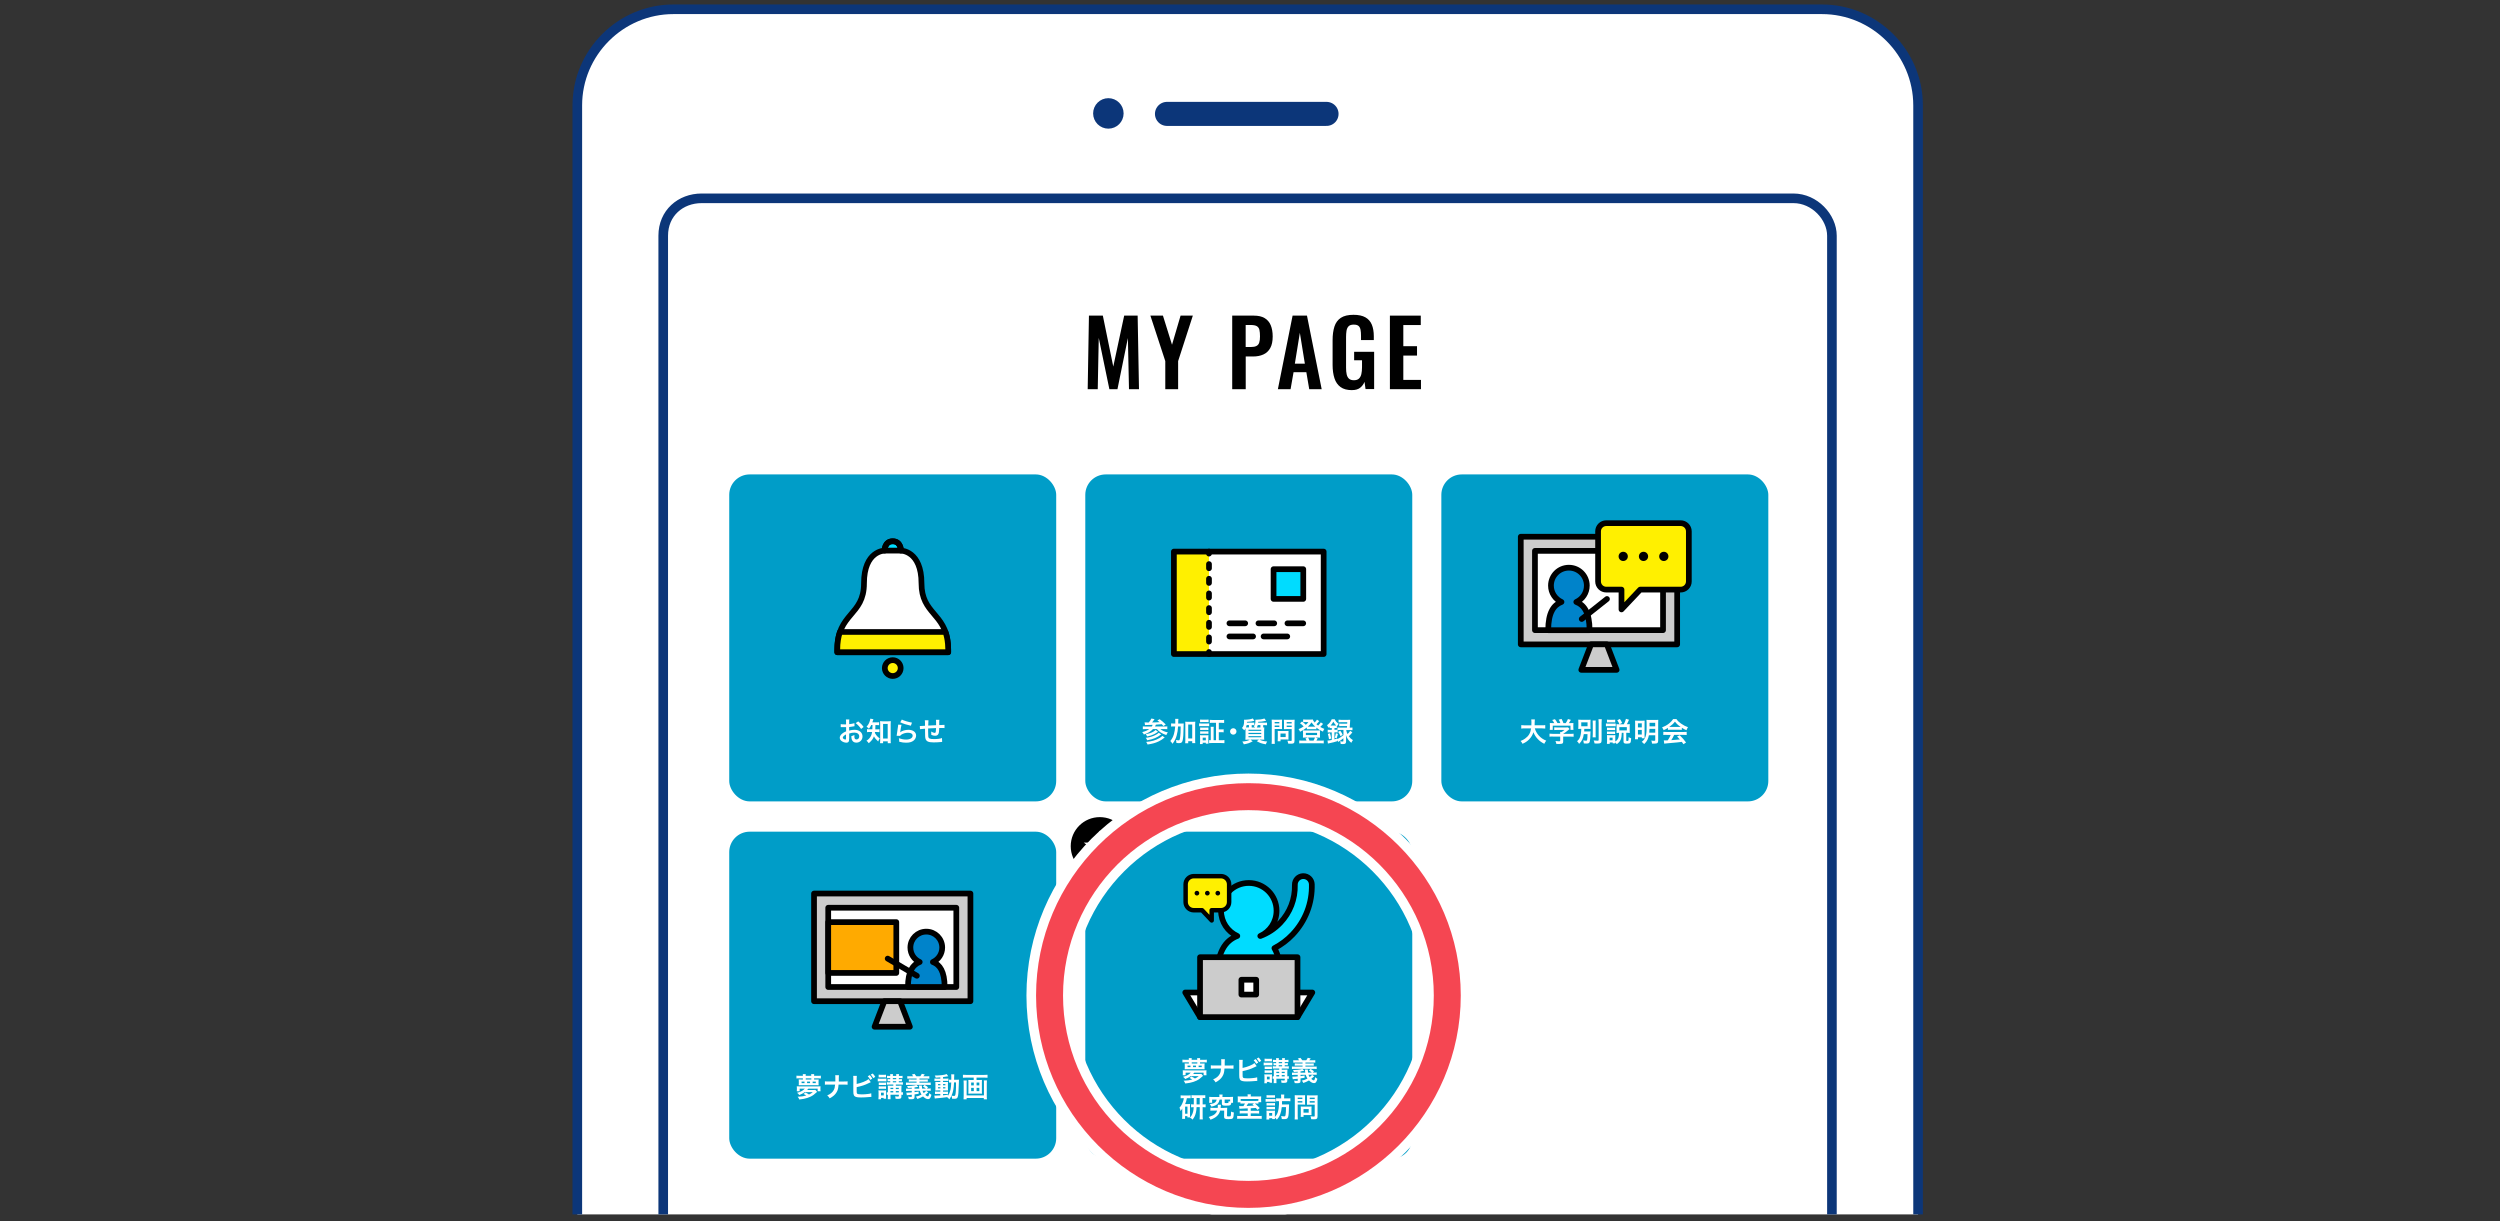<?xml version="1.0" encoding="UTF-8"?><svg id="a" xmlns="http://www.w3.org/2000/svg" width="520" height="254" xmlns:xlink="http://www.w3.org/1999/xlink" viewBox="0 0 520 254"><rect x="0" y="0" width="520" height="254" fill="#333333" stroke="none"/><defs><style>.c{fill:#ccc;}.c,.d,.e,.f,.g,.h,.i,.j,.k,.l,.m{stroke-linecap:round;stroke-linejoin:round;}.c,.d,.f,.g,.h,.i,.j,.k,.l{stroke:#000;}.c,.d,.f,.g,.h,.i,.j,.l{stroke-width:1.19px;}.d,.n{fill:#fff;}.o,.j{fill:#00dcff;}.p{fill:#009dc8;}.e{stroke-width:5px;}.e,.q,.h,.i,.k,.r,.s{fill:none;}.e,.r,.m{stroke:#0c3679;}.f{fill:#0083ca;}.t{fill:#f54652;}.g,.u{fill:#fff000;}.q{stroke:#fff;stroke-width:4px;}.v{clip-path:url(#b);}.i{stroke-dasharray:0 0 0 0 0 0 .87 2.18;}.k{stroke-width:.93px;}.r{stroke-miterlimit:10;stroke-width:2px;}.l{fill:#fa0;}.m{fill:#0c3679;stroke-width:3px;}</style><clipPath id="b"><rect class="s" x="115.46" y="-1.97" width="286.38" height="254.56"/></clipPath></defs><g class="v"><g><g><g><g><path class="n" d="M120.08,263.32V21.93c0-11,9-20,20-20h238.88c11,0,20,9,20,20v241.38"/><path class="r" d="M120.08,263.32V21.93c0-11,9-20,20-20h238.88c11,0,20,9,20,20v241.38"/></g><line class="e" x1="242.73" y1="23.69" x2="275.92" y2="23.69"/><circle class="m" cx="230.54" cy="23.59" r="1.67"/></g><g><g><g><rect class="p" x="225.74" y="98.68" width="68.01" height="68.01" rx="4.25" ry="4.25"/><g><path class="n" d="M238.08,150.25c.18,.02,.47,.03,.86,.03,.25-.29,.41-.54,.55-.83l.66,.14s-.03,.04-.05,.07c-.14,.2-.3,.41-.46,.61,.96-.02,1.08-.02,1.57-.06-.18-.14-.24-.19-.48-.36l.48-.25c.47,.34,.76,.59,1.27,1.1l-.5,.31c-.17-.19-.28-.31-.33-.38-.39,.05-.67,.06-1.22,.1-.07,.16-.11,.23-.19,.38h1.89c.32,0,.53,0,.67-.03v.59c-.18-.02-.37-.03-.67-.03h-.78c.36,.33,.84,.55,1.57,.7-.15,.17-.23,.31-.32,.55-.86-.27-1.53-.7-1.98-1.25h-.79c-.48,.51-.95,.79-1.9,1.14-.11-.24-.18-.32-.36-.5,.72-.19,1.05-.33,1.46-.63h-.65c-.25,0-.49,0-.67,.03v-.59c.16,.02,.37,.03,.66,.03h1.19c.09-.12,.15-.24,.19-.35-.57,.02-.79,.02-1.3,.03-.11,0-.19,0-.29,.02l-.08-.55v-.02Zm3.44,2.51c-.51,.38-.8,.56-1.27,.76-.46,.2-.94,.34-1.64,.46-.09-.24-.15-.35-.3-.51,.82-.09,1.57-.32,2.16-.66,.28-.16,.45-.28,.55-.4l.5,.34h0Zm-.65-.55c-.51,.33-.62,.41-.82,.5-.42,.22-.87,.36-1.46,.48-.09-.24-.14-.33-.28-.49,.66-.09,1.2-.27,1.67-.56,.15-.1,.32-.22,.4-.31l.49,.37h0Zm1.4,1.18c-.57,.44-.8,.59-1.22,.8-.67,.33-1.34,.52-2.36,.67-.07-.22-.14-.34-.29-.54,1.16-.1,1.98-.34,2.77-.8,.24-.14,.46-.31,.59-.46l.51,.34h0Z"/><path class="n" d="M245.58,150.5c.29,0,.46,0,.63-.02-.02,.2-.02,.21-.03,.92,0,1.18-.07,2.04-.17,2.52-.1,.5-.27,.65-.73,.65-.14,0-.35,0-.59-.04,0-.28-.03-.35-.1-.61,.22,.04,.42,.07,.55,.07,.16,0,.21-.04,.26-.23,.06-.22,.11-.71,.15-1.34,.01-.33,.02-.77,.03-1.32h-.54c-.04,.76-.13,1.3-.29,1.88-.18,.66-.43,1.16-.87,1.73-.15-.25-.28-.4-.46-.58,.36-.42,.58-.84,.75-1.41,.14-.48,.22-.95,.27-1.62h-.28c-.24,0-.41,0-.57,.03v-.66c.15,.02,.33,.03,.62,.03h.25v-.48c0-.23,0-.36-.03-.5h.68c-.02,.12-.03,.19-.03,.37,0,.07,0,.28-.02,.61h.52Zm1.57,4.1h-.63c.02-.18,.03-.4,.03-.65v-3.25c0-.26,0-.41-.03-.59,.16,.02,.29,.03,.51,.03h1.08c.23,0,.35,0,.51-.03-.02,.19-.03,.33-.03,.59v3.24c0,.27,0,.45,.03,.63h-.64v-.4h-.83v.43h0Zm0-1h.83v-2.9h-.83v2.9Z"/><path class="n" d="M249.43,150.46c.14,.02,.24,.03,.45,.03h1.18c.23,0,.32,0,.45-.02v.58c-.12-.02-.19-.02-.43-.02h-1.21c-.2,0-.32,0-.45,.02v-.59h.01Zm.16,4.3c.02-.17,.03-.36,.03-.55v-.84c0-.18,0-.31-.03-.45,.14,.02,.27,.02,.44,.02h.95c.22,0,.28,0,.38-.02,0,.11-.02,.2-.02,.41v.91c0,.23,0,.34,.02,.44h-.55v-.19h-.65v.27h-.57Zm.02-5.09c.15,.02,.24,.02,.47,.02h.83c.23,0,.33,0,.48-.02v.54c-.14-.02-.26-.02-.48-.02h-.83c-.21,0-.33,0-.47,.02v-.54Zm.02,1.65c.11,0,.19,.02,.37,.02h.99c.19,0,.26,0,.36-.02v.53c-.12,0-.19-.02-.36-.02h-.99c-.18,0-.26,0-.37,.02v-.53Zm0,.79c.11,0,.19,.02,.37,.02h.99c.19,0,.26,0,.36-.02v.53c-.13-.02-.19-.02-.37-.02h-.98c-.17,0-.26,0-.37,.02v-.53h0Zm.53,1.88h.65v-.56h-.65v.56Zm2.77-3.65h-.64c-.27,0-.47,0-.65,.03v-.64c.18,.02,.37,.03,.65,.03h1.68c.28,0,.48,0,.65-.03v.64c-.18-.02-.38-.03-.65-.03h-.46v1.38h.46c.27,0,.39,0,.55-.03v.64c-.16-.03-.3-.03-.55-.03h-.46v1.66h.54c.24,0,.44,0,.63-.03v.65c-.19-.02-.38-.03-.64-.03h-1.92c-.29,0-.47,0-.63,.03v-.64c.11,.02,.2,.02,.35,.02v-2.17c0-.28,0-.43-.03-.62h.65c-.03,.17-.03,.32-.03,.62v2.17h.5v-3.62h0Z"/><path class="n" d="M257.19,152.14c0,.37-.3,.67-.67,.67s-.67-.3-.67-.67,.3-.67,.67-.67,.67,.3,.67,.67Z"/><path class="n" d="M263.1,150.32c.18,0,.3,0,.44-.02v.56c-.14-.02-.25-.03-.43-.03h-.37v.49c.12,0,.14,0,.23-.02-.02,.18-.03,.33-.03,.76v1.15c0,.33,0,.52,.03,.65-.16-.02-.33-.02-.61-.02h-.41c.57,.26,.87,.33,1.63,.4-.14,.21-.15,.24-.29,.58-.86-.15-1.25-.28-1.88-.65l.46-.33h-1.77l.46,.36c-.7,.37-1.04,.49-1.85,.62-.1-.24-.14-.32-.31-.57,.86-.09,1.15-.16,1.58-.4h-.33c-.27,0-.45,0-.61,.02,.02-.16,.03-.36,.03-.67v-1.14c0-.27,0-.35-.01-.55-.06,.14-.11,.2-.27,.4-.18-.22-.27-.32-.47-.48,.33-.33,.45-.72,.45-1.46,0-.05-.01-.2-.02-.26h.21c.3,0,.78-.05,1.05-.1,.23-.05,.38-.09,.57-.17l.34,.48c-.53,.15-.75,.18-1.56,.23v.17h1.13c.18,0,.31,0,.41-.02v.55c-.12-.02-.24-.02-.4-.02h-.15v.49h.72c-.11-.11-.15-.15-.27-.23,.23-.29,.33-.63,.33-1.18,0-.08,0-.12-.02-.2,.09,0,.13,0,.17,0,.19,0,.71-.04,.93-.07,.31-.05,.52-.1,.79-.19l.36,.48c-.93,.18-.99,.18-1.66,.21,0,.08,0,.13-.01,.18h1.41Zm-3.32,.99v-.49h-.48c-.03,.17-.07,.3-.15,.48,.19,0,.28,0,.49,0h.14Zm-.1,.71h2.66v-.24h-2.66v.24Zm0,.66h2.66v-.24h-2.66v.24Zm0,.67h2.66v-.24h-2.66v.24Zm1.94-2.53c-.06,.2-.11,.33-.2,.49h.75v-.49h-.55Z"/><path class="n" d="M265.13,154.03c0,.34,.01,.55,.03,.7h-.66c.02-.17,.03-.35,.03-.7v-3.71c0-.3,0-.46-.02-.64,.17,.02,.31,.02,.58,.02h1c.29,0,.42,0,.58-.02-.01,.18-.02,.31-.02,.53v.93c0,.25,0,.39,.02,.51-.14,0-.33-.02-.52-.02h-1.02v2.39h0Zm0-3.56h.97v-.29h-.97v.29Zm0,.74h.97v-.3h-.97v.3Zm2.86,2.24c0,.16,0,.28,.02,.38-.12,0-.24-.02-.4-.02h-1.26v.38h-.6c.02-.16,.03-.33,.03-.55v-1.21c0-.15,0-.28-.02-.4,.12,0,.25,.02,.42,.02h1.4c.18,0,.32,0,.44-.02-.01,.11-.02,.23-.02,.39v1.02h-.01Zm-1.65-.14h1.08v-.74h-1.08v.74Zm2.92,.74c0,.31-.05,.46-.2,.55-.11,.07-.27,.09-.59,.09-.09,0-.15,0-.53-.02-.04-.27-.07-.39-.16-.6,.24,.03,.51,.05,.7,.05,.16,0,.19-.02,.19-.15v-2.32h-1.09c-.19,0-.39,0-.52,.02,0-.15,.01-.27,.01-.51v-.93c0-.21,0-.37-.02-.53,.17,.02,.29,.02,.58,.02h1.08c.27,0,.41,0,.58-.02-.02,.19-.03,.36-.03,.63v3.72h0Zm-1.63-3.57h1.04v-.29h-1.04v.29Zm0,.74h1.04v-.3h-1.04v.3Z"/><path class="n" d="M275.21,150.56s-.05,.05-.1,.12c-.14,.16-.33,.37-.5,.53,.28,.16,.48,.25,.86,.4-.14,.19-.2,.31-.29,.57-.59-.27-.9-.45-1.37-.82v.33c-.11-.02-.19-.02-.38-.02h-1.25c-.15,0-.25,0-.36,.02v-.37c-.48,.38-.79,.58-1.41,.88-.1-.24-.18-.39-.31-.54,.41-.16,.68-.3,1.06-.56-.29-.31-.45-.44-.76-.66l.42-.37c.31,.24,.55,.45,.79,.69,.27-.23,.36-.33,.54-.57h-.75c-.11,0-.21,0-.35,.02v-.57c.14,.02,.23,.03,.47,.03h1.06c.27,0,.37,0,.49-.02,.06,.23,.14,.37,.38,.64,.21-.22,.37-.43,.48-.61l.47,.31c-.15,.2-.39,.46-.58,.65,.14,.12,.21,.18,.35,.28,.24-.23,.44-.46,.56-.67l.47,.32h0Zm-3.45,3.49c-.05-.15-.15-.33-.23-.46l.5-.18h-.61c-.19,0-.31,0-.41,.02,.02-.15,.02-.25,.02-.41v-.71c0-.15,0-.25-.02-.39,.15,.02,.26,.02,.45,.02h2.67c.2,0,.31,0,.44-.02-.02,.12-.02,.22-.02,.38v.72c0,.19,0,.28,.02,.41-.11,0-.22-.02-.41-.02h-.55l.47,.17c-.09,.17-.22,.41-.26,.47h.97c.27,0,.39,0,.55-.03v.61c-.17-.02-.32-.03-.59-.03h-3.92c-.27,0-.41,0-.59,.03v-.61c.17,.02,.28,.03,.55,.03h.97Zm-.14-1.15h2.33v-.46h-2.33v.46Zm1.82-1.75h.14c-.31-.27-.5-.5-.78-.89-.25,.36-.46,.61-.78,.89h1.42Zm-.22,2.9c.12-.22,.24-.46,.29-.64h-1.42c.12,.22,.2,.41,.28,.64h.85Z"/><path class="n" d="M276.87,151.43c-.12,0-.21,0-.33,.02v-.3c-.11,.1-.14,.12-.26,.22-.07-.23-.13-.35-.26-.54,.46-.32,.8-.74,.98-1.22h.62c.19,.4,.4,.65,.83,.95-.16,.18-.24,.29-.35,.5l-.04-.04v.42c-.12-.02-.18-.02-.33-.02h-.16v.38h.23c.17,0,.29,0,.4-.02v-.47c.16,.02,.32,.03,.54,.03h1.43c.01-.17,.02-.23,.02-.32h-1.12c-.25,0-.37,0-.52,.02v-.54c.14,.02,.25,.03,.52,.03h1.14c.01-.14,.01-.16,.02-.31h-1.27c-.24,0-.4,0-.54,.02v-.54c.16,.02,.31,.03,.57,.03h1.33c.23,0,.38,0,.52-.02-.01,.09-.02,.27-.03,.55-.02,.29-.04,.79-.07,1.09h.03c.24,0,.39,0,.54-.03v.56c-.15-.02-.33-.03-.54-.03h-.76c.05,.31,.11,.49,.27,.84,.25-.24,.4-.41,.55-.68l.46,.33c-.28,.35-.52,.61-.75,.8,.25,.35,.47,.56,.87,.81-.15,.19-.23,.32-.34,.56-.36-.31-.51-.47-.69-.73-.19-.27-.28-.45-.43-.88,.01,.11,.02,.32,.03,.63v.72c0,.38-.17,.52-.62,.52-.12,0-.28,0-.5-.02-.02-.26-.05-.38-.13-.57,.18,.04,.34,.06,.44,.06,.21,0,.25-.02,.25-.15v-.54c-.2,.16-.23,.2-.4,.32-.07,.05-.23,.16-.48,.33-.06,.04-.12,.08-.19,.13l-.18-.4v.23c-.58,.19-1.01,.3-1.52,.4q-.27,.05-.45,.1l-.08-.62c.23,0,.44-.03,.88-.12v-1.58h-.29c-.24,0-.41,0-.55,.03v-.58c.15,.02,.32,.03,.56,.03h.29v-.38h-.14Zm-.44,2.33c-.04-.39-.11-.67-.24-1.1l.44-.14c.12,.36,.18,.62,.25,1.1l-.45,.14Zm.45-2.85h1.05c-.25-.25-.41-.46-.6-.8-.17,.32-.32,.54-.57,.8h.12Zm1.85,.93c-.22,0-.37,0-.5,.02v.49c-.12-.02-.24-.03-.44-.03h-.23v1.47c.21-.05,.32-.08,.62-.18v.12c.45-.22,.83-.47,1.26-.82v-1.08h-.71Zm-1.1,1.59c.12-.34,.18-.57,.23-.92l.43,.14c-.08,.36-.15,.59-.27,.91l-.39-.12h0Zm1.15-1.43c.27,.37,.34,.49,.49,.84l-.44,.29c-.15-.37-.28-.61-.5-.9l.44-.23h.01Z"/></g></g><g><g><rect class="n" x="244.17" y="114.73" width="31.15" height="21.31"/><rect class="u" x="244.17" y="114.73" width="7.3" height="21.31"/><rect class="h" x="244.17" y="114.73" width="31.15" height="21.31"/></g><g><g><line class="h" x1="251.47" y1="114.73" x2="251.47" y2="115.15"/><line class="i" x1="251.47" y1="117.33" x2="251.47" y2="134.53"/><line class="h" x1="251.47" y1="135.62" x2="251.47" y2="136.04"/></g><g><rect class="j" x="264.9" y="118.39" width="6.18" height="6.18"/><g><line class="h" x1="255.72" y1="129.65" x2="259" y2="129.65"/><line class="h" x1="255.72" y1="132.38" x2="260.64" y2="132.38"/><line class="h" x1="262.83" y1="132.38" x2="267.75" y2="132.38"/><line class="h" x1="261.76" y1="129.65" x2="265.04" y2="129.65"/><line class="h" x1="267.79" y1="129.65" x2="271.07" y2="129.65"/></g></g></g></g></g><g><path d="M226.24,80.95l.26-15.3h2.89l2.17,10.6,2.27-10.6h2.8l.28,15.3h-2.08l-.23-10.64-2.17,10.64h-1.68l-2.21-10.67-.21,10.67h-2.09Z"/><path d="M242.38,80.95v-5.84l-3.1-9.46h2.61l1.89,6.06,1.78-6.06h2.55l-3.06,9.46v5.84h-2.67Z"/><path d="M256.3,80.95v-15.3h4.5c.92,0,1.67,.17,2.24,.51,.57,.34,1,.83,1.27,1.48s.41,1.43,.41,2.35c0,1-.17,1.8-.51,2.41s-.82,1.06-1.43,1.33c-.61,.28-1.33,.42-2.16,.42h-1.51v6.8h-2.81Zm2.8-8.77h1.06c.5,0,.9-.07,1.18-.22,.28-.14,.48-.38,.58-.7,.11-.32,.16-.75,.16-1.29s-.04-1-.12-1.35-.26-.6-.53-.77c-.27-.16-.7-.25-1.27-.25h-1.06v4.57h0Z"/><path d="M265.8,80.95l3.06-15.3h2.99l3.06,15.3h-2.59l-.6-3.53h-2.66l-.62,3.53h-2.64Zm3.53-5.31h2.08l-1.04-6.42-1.04,6.42h0Z"/><path d="M281.24,81.15c-1.01,0-1.81-.21-2.4-.64s-1.02-1.04-1.27-1.82c-.26-.79-.39-1.72-.39-2.79v-5.14c0-1.1,.13-2.04,.38-2.83s.7-1.4,1.33-1.82c.64-.42,1.51-.63,2.63-.63,1.05,0,1.88,.18,2.49,.53s1.06,.86,1.33,1.52c.27,.66,.41,1.46,.41,2.41v.79h-2.66v-.87c0-.49-.03-.91-.1-1.27s-.21-.62-.42-.8c-.21-.18-.54-.27-1.01-.27s-.85,.12-1.07,.36-.36,.55-.42,.94c-.06,.39-.09,.82-.09,1.28v6.4c0,.53,.04,.99,.13,1.38s.25,.69,.49,.9,.58,.31,1.02,.31,.8-.11,1.04-.34c.24-.23,.41-.54,.5-.94s.14-.88,.14-1.44v-1.44h-1.64v-1.76h4.16v7.76h-1.79l-.21-1.51c-.2,.5-.51,.92-.92,1.24s-.97,.48-1.67,.48h.01Z"/><path d="M289.1,80.95v-15.3h6.42v1.96h-3.63v4.4h2.85v1.95h-2.85v5.06h3.67v1.93h-6.46Z"/></g><rect class="p" x="151.68" y="98.68" width="68.01" height="68.01" rx="4.25" ry="4.25"/><g><path class="n" d="M176.61,153.67c0,.23,0,.37-.04,.48-.05,.2-.25,.33-.52,.33-.36,0-.79-.16-1.07-.4-.2-.18-.31-.4-.31-.64,0-.27,.17-.57,.49-.84,.2-.18,.45-.32,.83-.48v-.87s-.11,0-.24,0h-.88v-.63c.15,.03,.38,.05,.68,.05h.43v-.37c0-.32,0-.47-.03-.65h.71c-.03,.18-.03,.3-.03,.62v.36c.42-.05,.8-.12,1.09-.21l.02,.63c-.1,.02-.21,.03-.6,.1-.19,.03-.3,.05-.52,.07v.74c.38-.11,.74-.16,1.16-.16,.95,0,1.62,.58,1.62,1.38,0,.74-.55,1.29-1.29,1.29-.46,0-.78-.22-.93-.63-.07-.19-.1-.38-.1-.72,.29-.08,.39-.12,.63-.25,0,.11,0,.16,0,.25,0,.24,.02,.39,.08,.5,.06,.12,.2,.19,.36,.19,.33,0,.57-.27,.57-.63,0-.49-.4-.8-1-.8-.34,0-.68,.06-1.09,.19v1.09Zm-.64-.91c-.42,.23-.67,.48-.67,.68,0,.1,.06,.18,.19,.26,.11,.08,.25,.12,.36,.12,.1,0,.12-.05,.12-.24v-.83h0Zm3.14-1.13c-.28-.45-.7-.89-1.13-1.22l.53-.36c.49,.38,.82,.72,1.12,1.16l-.52,.42h0Z"/><path class="n" d="M181.22,150.81c-.16,.32-.27,.49-.49,.77-.15-.18-.27-.29-.49-.43,.36-.38,.57-.76,.72-1.32,.05-.15,.06-.24,.07-.35l.64,.12c-.03,.07-.04,.12-.1,.29-.03,.12-.07,.22-.12,.36h.85c.27,0,.4,0,.56-.03v.62c-.16-.02-.35-.03-.56-.03h-.21c0,.4-.02,.7-.03,.89h.34c.24,0,.37,0,.53-.03v.62c-.15-.02-.31-.03-.55-.03h-.38c0,.08-.02,.11-.03,.19,.13,.23,.18,.3,.29,.45,.22,.28,.39,.45,.74,.71-.15,.19-.24,.35-.34,.62-.41-.37-.69-.71-.88-1.07-.22,.58-.49,.93-1.09,1.43-.12-.23-.24-.35-.47-.51,.45-.28,.74-.6,.95-1.02,.11-.23,.18-.47,.23-.8h-.44c-.3,0-.45,0-.62,.03v-.63c.17,.03,.31,.03,.63,.03h.48c0-.18,.02-.48,.03-.89h-.26Zm2.46,3.77h-.63c.02-.18,.03-.42,.03-.65v-3.33c0-.23,0-.41-.03-.6,.16,.02,.28,.03,.52,.03h1.19c.23,0,.36,0,.53-.03-.02,.18-.03,.34-.03,.6v3.28c0,.26,0,.5,.03,.71h-.64v-.39h-.97v.39h0Zm0-.96h.96v-3.04h-.96v3.04Z"/><path class="n" d="M187.51,150.78c-.08,.31-.18,.84-.25,1.39,0,.05-.02,.11-.03,.16h0c.33-.31,1.03-.53,1.72-.53,.96,0,1.6,.48,1.6,1.2,0,.41-.22,.83-.58,1.09-.37,.27-.84,.39-1.49,.39-.49,0-.8-.04-1.44-.2,0-.35-.02-.46-.08-.73,.55,.19,1.04,.28,1.52,.28,.8,0,1.35-.33,1.35-.81,0-.38-.36-.61-.96-.61-.5,0-1.03,.15-1.41,.41-.1,.07-.14,.11-.25,.24l-.71-.02c.02-.1,.02-.12,.05-.34,.04-.35,.14-.98,.24-1.65,.02-.14,.03-.2,.03-.33l.71,.04-.03,.02Zm.07-1.11c.39,.21,1.47,.54,2.11,.63l-.23,.65c-.97-.22-1.56-.41-2.21-.71l.33-.57h0Z"/><path class="n" d="M195.98,154.31s-.12,0-.25,.03c-.41,.05-1.16,.08-1.53,.08-1.06,0-1.52-.2-1.69-.75-.08-.25-.1-.57-.1-1.55v-.55c-.53,.04-.88,.07-1.05,.1l-.04-.66h.16c.05,0,.36-.02,.92-.05v-.18c0-.6,0-.76-.04-.96h.76c-.02,.14-.04,.51-.05,1.1,.53-.03,1.07-.05,1.64-.08,0-.6,0-.97-.03-1.12h.71c-.02,.18-.03,.25-.03,.39v.71c.61-.02,.97-.04,1.1-.05v.67c-.12-.02-.17-.02-.31-.02h-.79c0,.57-.06,1-.15,1.2-.12,.28-.36,.42-.69,.42-.27,0-.52-.06-.81-.19v-.23c0-.15,0-.26-.04-.46,.31,.18,.57,.28,.74,.28,.15,0,.21-.07,.24-.29,.03-.16,.04-.39,.05-.71-.57,.02-1.12,.05-1.65,.08v.6c0,.29,.02,.91,.03,1.02,.04,.48,.29,.59,1.21,.59,.74,0,1.27-.07,1.64-.22l.04,.76v.04Z"/></g><g><path class="n" d="M197.17,133.9v.02c-.57-6.45-5.5-6.18-5.5-12.59,0-6.8-4.27-6.8-4.27-6.8,0,0,0-1.94-1.71-1.94s-1.71,1.94-1.71,1.94c0,0-4.27,0-4.27,6.8s-5.56,6.07-5.56,13.85v.49h23.08s0-1.22-.06-1.76h0Z"/><path class="g" d="M187.34,138.96c0,.91-.74,1.65-1.65,1.65s-1.65-.74-1.65-1.65,.74-1.65,1.65-1.65,1.65,.74,1.65,1.65Z"/><path class="j" d="M187.4,114.52s0-1.94-1.71-1.94-1.71,1.94-1.71,1.94h3.42Z"/><path class="h" d="M197.17,133.9v.02c-.57-6.45-5.5-6.18-5.5-12.59,0-6.8-4.27-6.8-4.27-6.8,0,0,0-1.94-1.71-1.94s-1.71,1.94-1.71,1.94c0,0-4.27,0-4.27,6.8s-5.56,6.07-5.56,13.85v.49h23.08s0-1.22-.06-1.76h0Z"/><path class="g" d="M197.17,133.91c-.08-.95-.27-1.76-.51-2.46h-21.95c-.35,.99-.56,2.19-.56,3.72v.49h23.08s0-1.22-.06-1.76v.02h0Z"/></g><g><g><rect class="p" x="299.8" y="98.68" width="68.01" height="68.01" rx="4.25" ry="4.25"/><g><path class="n" d="M319.24,151.5c.14,.51,.44,1.06,.82,1.48,.42,.48,.89,.8,1.56,1.08-.19,.23-.27,.35-.41,.65-.61-.31-1-.6-1.4-1.04-.37-.39-.65-.84-.86-1.37-.17,.58-.47,1.07-.92,1.52-.38,.38-.79,.65-1.35,.89-.1-.22-.21-.39-.4-.59,.41-.16,.63-.28,.92-.48,.76-.54,1.14-1.17,1.27-2.13h-1.34c-.36,0-.52,0-.71,.04v-.72c.18,.03,.38,.04,.71,.04h1.39c.01-.28,.02-.37,.02-.67,0-.24-.02-.41-.04-.57h.75c-.03,.2-.03,.28-.04,.66,0,.23,0,.36-.01,.57h1.5c.32,0,.52,0,.71-.04v.72c-.23-.03-.4-.04-.71-.04h-1.46Z"/><path class="n" d="M322.99,153.2c-.29,0-.52,0-.69,.03v-.63c.19,.03,.42,.04,.68,.04h1.54v-.04c0-.11,0-.22-.02-.31h.24c.24-.12,.43-.25,.67-.46h-1.56c-.23,0-.39,0-.57,.02v-.57c.17,.02,.33,.03,.57,.03h1.87c.22,0,.33,0,.43-.02l.31,.35c-.07,.05-.13,.11-.2,.17-.4,.35-.69,.55-1.13,.83h1.48c.28,0,.53,0,.7-.03v.63c-.16-.02-.41-.03-.7-.03h-1.47v.99c0,.2-.02,.28-.07,.36-.1,.14-.29,.19-.8,.19-.07,0-.26,0-.55-.02-.06-.3-.09-.4-.19-.6,.27,.04,.53,.06,.7,.06,.25,0,.29-.02,.29-.13v-.84h-1.53v-.02Zm.29-2.8c-.13-.25-.2-.36-.42-.64l.57-.17c.2,.24,.33,.45,.52,.81h.6c-.1-.27-.19-.46-.34-.71l.59-.16c.23,.44,.27,.52,.39,.88h.48c.17-.23,.37-.58,.46-.85l.61,.17c-.13,.24-.29,.5-.42,.68h.25c.38,0,.49,0,.7-.02-.02,.14-.02,.25-.02,.47v.53c0,.15,.01,.29,.03,.43h-.62v-.88h-3.69v.88h-.62c.02-.13,.03-.26,.03-.44v-.52c0-.2,0-.32-.02-.47,.25,.02,.29,.02,.67,.02h.25Z"/><path class="n" d="M329.43,152.69c-.08,.52-.16,.82-.32,1.15-.18,.36-.35,.59-.66,.89-.15-.27-.21-.36-.42-.55,.46-.4,.66-.78,.78-1.49,.06-.36,.08-.63,.1-1.09-.33,0-.45,0-.63,.02,.02-.2,.02-.33,.02-.62v-.69c0-.29,0-.41-.02-.62,.18,.02,.38,.03,.71,.03h1.14c.36,0,.54,0,.7-.03-.02,.2-.02,.32-.02,.6v.74c0,.35,0,.46,.02,.59-.19-.02-.39-.02-.71-.02h-.59c0,.31-.01,.33-.02,.55h.78c.23,0,.38,0,.54-.03-.01,.11-.01,.17-.02,.4,0,.79-.06,1.48-.14,1.75-.1,.31-.25,.39-.74,.39-.12,0-.25,0-.5-.03-.02-.25-.06-.42-.14-.62,.27,.04,.42,.06,.59,.06,.16,0,.22-.04,.24-.15,.05-.24,.08-.63,.08-1.22h-.77Zm-.53-1.63h1.31v-.81h-1.31v.81Zm3.02-1.19c-.03,.19-.03,.36-.03,.69v2.14c0,.36,0,.5,.03,.67h-.65c.02-.16,.03-.28,.03-.66v-2.15c0-.32-.01-.52-.03-.69h.65Zm1.25-.29c-.03,.23-.04,.45-.04,.77v3.62c0,.57-.16,.69-.99,.69-.12,0-.2,0-.47-.02-.05-.25-.1-.42-.19-.63,.33,.04,.61,.06,.77,.06,.21,0,.27-.03,.27-.17v-3.54c0-.27-.01-.52-.04-.77h.69Z"/><path class="n" d="M334.03,150.48c.14,.02,.24,.03,.45,.03h1.14c.23,0,.33,0,.45-.02v.58c-.12-.02-.19-.02-.43-.02h-1.16c-.2,0-.32,0-.45,.02v-.59h0Zm2.62,1.96c-.16,0-.25,0-.42,.02,.01-.13,.02-.25,.02-.41v-.98c0-.15,0-.32-.02-.44,.16,.02,.27,.02,.48,.02h1.04c.2-.37,.32-.67,.45-1.14l.63,.2c-.25,.57-.31,.7-.45,.93h.17c.19,0,.31,0,.45-.02-.01,.15-.02,.26-.02,.42v1.02c0,.16,0,.25,.02,.39-.19-.02-.27-.02-.42-.02h-.32v1.56c0,.11,.04,.13,.23,.13,.09,0,.16-.02,.19-.05,.05-.06,.07-.24,.07-.55v-.2c.22,.13,.37,.2,.53,.24-.04,.61-.07,.79-.17,.93s-.29,.19-.72,.19c-.57,0-.7-.1-.7-.48v-1.77h-.36c-.04,1.3-.25,1.78-1.03,2.35-.12-.16-.19-.25-.33-.38,0,.1,0,.14,.01,.22h-.54v-.18h-.62v.29h-.58c.02-.18,.03-.38,.03-.55v-.84c0-.17,0-.29-.02-.44,.11,.02,.2,.02,.38,.02h1.03c.19,0,.24,0,.34-.02-.01,.11-.02,.21-.02,.41v.93c.39-.25,.59-.54,.69-.93,.06-.24,.08-.47,.09-.88h-.11Zm-2.4-2.75c.14,.02,.23,.03,.46,.03h.79c.22,0,.31,0,.46-.03v.57c-.15-.02-.25-.02-.46-.02h-.79c-.2,0-.32,0-.46,.02v-.57Zm0,1.66c.1,0,.19,.02,.36,.02h.98c.18,0,.25,0,.35-.02v.53c-.11,0-.18-.02-.35-.02h-.98c-.18,0-.25,0-.36,.02v-.53Zm0,.8c.1,0,.19,.02,.36,.02h.98c.18,0,.25,0,.35-.02v.53c-.1,0-.18-.02-.36-.02h-.98c-.17,0-.24,0-.35,.02v-.53Zm.54,1.82h.63v-.53h-.63v.53Zm2.06-3.31c-.12-.32-.24-.54-.46-.85l.55-.27c.23,.35,.31,.48,.46,.83l-.55,.28h0Zm-.03,1.26h1.56v-.67h-1.56v.67Z"/><path class="n" d="M340.11,150.47c0-.27,0-.41-.02-.58,.16,0,.29,.02,.62,.02h.89c.23,0,.34,0,.49-.02-.01,.14-.02,.25-.02,.52v2.57c0,.31,0,.45,.01,.58h-.58v-.21h-.8v.42h-.62c.02-.18,.03-.39,.03-.67v-2.62h0Zm.58,.83h.8v-.85h-.8v.85Zm0,1.48h.8v-.96h-.8v.96Zm2.28,.16c-.06,.33-.16,.62-.29,.91-.17,.36-.36,.61-.7,.92-.15-.19-.26-.3-.5-.46,.44-.35,.64-.62,.81-1.13,.15-.49,.21-1,.21-2.04,0-.75-.01-1.17-.04-1.41,.2,.02,.33,.02,.63,.02h1.22c.32,0,.44,0,.61-.02-.02,.14-.02,.32-.02,.62v3.69c0,.5-.17,.63-.83,.63-.1,0-.3,0-.45,0-.03-.27-.06-.43-.15-.64,.28,.05,.45,.06,.58,.06,.2,0,.24-.03,.24-.18v-.97h-1.32Zm.12-1.33c0,.27-.02,.52-.05,.79h1.25v-.79h-1.2Zm1.19-1.27h-1.18v.74h1.18v-.74Z"/><path class="n" d="M346.95,151.39c-.35,.23-.51,.31-.91,.49-.1-.23-.19-.38-.33-.58,.61-.24,.99-.45,1.42-.79,.37-.29,.66-.59,.89-.95h.67c.3,.42,.53,.64,.96,.94,.48,.34,.94,.58,1.45,.76-.16,.24-.23,.4-.31,.63-.36-.15-.57-.27-.97-.52v.44c-.15-.02-.29-.02-.51-.02h-1.89c-.16,0-.33,0-.49,.02v-.44l.02,.02Zm-.31,1.46c-.29,0-.48,0-.67,.03v-.66c.19,.02,.4,.03,.67,.03h3.53c.28,0,.48,0,.66-.03v.66c-.19-.02-.38-.03-.66-.03h-1.95c-.17,.41-.35,.75-.59,1.1,.67-.04,1.26-.09,1.79-.14-.18-.2-.28-.3-.59-.63l.56-.25c.61,.61,.85,.89,1.31,1.51l-.54,.36c-.19-.28-.24-.36-.34-.49-.47,.06-.81,.1-1.02,.12-.56,.05-1.68,.15-1.91,.17-.32,.02-.6,.05-.73,.08l-.09-.69c.15,0,.25,.02,.33,.02,.04,0,.21,0,.5-.02,.28-.42,.45-.75,.61-1.13h-.87Zm2.68-1.65h.25c-.52-.36-.84-.65-1.18-1.1-.3,.4-.65,.73-1.18,1.1h2.11Z"/></g></g><g><rect class="c" x="316.32" y="111.64" width="32.53" height="22.39"/><rect class="d" x="319.27" y="114.58" width="26.64" height="16.49"/><polygon class="c" points="336.26 139.33 328.91 139.33 330.95 134.02 334.22 134.02 336.26 139.33"/><g><path class="f" d="M330.63,131.08c0-3.68-1.15-5.25-2.76-5.87,1.29-.59,2.19-1.89,2.19-3.4,0-2.06-1.67-3.73-3.73-3.73s-3.73,1.67-3.73,3.73c0,1.51,.9,2.81,2.19,3.4-1.61,.62-2.76,2.19-2.76,5.87h8.6Z"/><line class="h" x1="334.25" y1="124.59" x2="329" y2="128.75"/></g><g><g><path class="u" d="M349.59,108.82h-15.49c-.93,0-1.7,.76-1.7,1.7v10.42c0,.93,.76,1.7,1.7,1.7h3.17v4.12l3.89-4.12h8.42c.93,0,1.7-.76,1.7-1.7v-10.42c0-.93-.76-1.7-1.7-1.7h0Z"/><path class="h" d="M349.59,108.82h-15.49c-.93,0-1.7,.76-1.7,1.7v10.42c0,.93,.76,1.7,1.7,1.7h3.17v4.12l3.89-4.12h8.42c.93,0,1.7-.76,1.7-1.7v-10.42c0-.93-.76-1.7-1.7-1.7h0Z"/></g><path d="M338.59,115.73c0,.54-.43,.96-.96,.96s-.96-.43-.96-.96,.43-.96,.96-.96c.57,0,.96,.46,.96,.96Zm4.22,0c0,.54-.43,.96-.96,.96s-.96-.43-.96-.96,.43-.96,.96-.96c.57,0,.96,.46,.96,.96Zm4.22,0c0,.54-.43,.96-.96,.96s-.96-.43-.96-.96,.43-.96,.96-.96c.57,0,.96,.46,.96,.96Z"/></g></g></g><g><g><g><rect class="p" x="225.74" y="172.99" width="68.01" height="68.01" rx="4.25" ry="4.25"/><g><path class="n" d="M250.02,221.22c.27,0,.4,0,.54-.02-.02,.12-.02,.22-.02,.39v.44c0,.16,0,.26,.02,.38-.12-.02-.26-.02-.5-.02h-3.15c-.24,0-.38,0-.5,.02,.02-.14,.02-.23,.02-.4v-.41c0-.16,0-.27-.02-.41,.14,.02,.27,.02,.54,.02h.33v-.25h-.72c-.28,0-.45,0-.62,.03v-.58c.18,.02,.36,.03,.62,.03h.72v-.06c0-.12,0-.19-.02-.29h.62c0,.1-.02,.17-.02,.29v.06h1.16v-.06c0-.11,0-.19-.02-.29h.63c-.02,.11-.02,.17-.02,.29v.06h.78c.26,0,.44,0,.63-.03v.58c-.18-.02-.35-.03-.63-.03h-.78v.25h.41Zm-2.35,2.61c-.38,.27-.68,.43-1.14,.61-.12-.19-.23-.29-.46-.46,.49-.13,.74-.23,1.04-.41,.23-.14,.41-.28,.56-.45h-1.06v.54h-.6c.02-.12,.02-.22,.02-.41v-.25c0-.2,0-.26-.02-.38,.19,.02,.31,.02,.61,.02h3.71c.31,0,.42,0,.62-.02-.02,.12-.02,.18-.02,.38v.25c0,.2,0,.3,.02,.41h-.6v-.54h-1.95c-.1,.12-.14,.17-.23,.27h1.26c.21,0,.33,0,.45-.02l.36,.41c-.05,.04-.07,.05-.13,.11-.42,.4-.77,.66-1.22,.88-.4,.2-.86,.34-1.42,.46-.24,.05-.4,.07-.94,.14-.08-.24-.16-.37-.34-.58,.8-.03,1.25-.1,1.79-.25-.18-.12-.34-.22-.58-.33l.42-.29c.32,.15,.5,.25,.73,.41,.33-.15,.53-.27,.78-.49h-1.66Zm-.05-2.18h-.61v.31h.61v-.31Zm1.42-.68h-1.16v.25h1.16v-.25Zm-.27,.68h-.62v.31h.62v-.31Zm1.19,.31v-.31h-.65v.31h.65Z"/><path class="n" d="M255.83,221.62c.4,0,.51,0,.74-.04v.71c-.2-.02-.35-.03-.72-.03h-1.16c-.05,.79-.15,1.16-.41,1.6-.31,.52-.71,.87-1.44,1.27-.19-.32-.28-.42-.51-.61,.68-.29,1.11-.65,1.36-1.12,.17-.31,.23-.56,.28-1.14h-1.4c-.37,0-.52,0-.72,.03v-.71c.22,.03,.35,.04,.74,.04h1.43v-.77c0-.24,0-.39-.03-.54h.78c-.02,.18-.02,.19-.03,.54v.34c0,.25,0,.39,0,.44h1.1Z"/><path class="n" d="M258.47,222.13c.95-.19,2.04-.63,2.47-1.01l.45,.64c-.06,.02-.08,.03-.4,.19-.8,.4-1.52,.64-2.53,.84v.82c0,.33,.02,.46,.1,.54,.1,.1,.42,.15,.97,.15,.38,0,.9-.03,1.31-.09,.27-.03,.4-.06,.65-.14l.03,.75c-.11,0-.15,0-.56,.04-.45,.05-1.16,.08-1.58,.08-.71,0-1.1-.07-1.32-.24-.16-.12-.24-.3-.28-.58-.01-.1-.02-.19-.02-.52v-2.63c0-.29,0-.37-.03-.52h.76c-.02,.15-.03,.27-.03,.53v1.14h0Zm2.71-1.84c.24,.25,.34,.4,.53,.75l-.42,.24c-.18-.32-.32-.53-.53-.75l.42-.23h0Zm.72,.62c-.16-.29-.31-.5-.51-.73l.41-.22c.23,.23,.36,.41,.53,.71l-.42,.24h0Z"/><path class="n" d="M262.84,221.01c.13,.02,.24,.03,.44,.03h.92c.23,0,.31,0,.44-.02v.58c-.14-.02-.18-.02-.42-.02h-.94c-.19,0-.31,0-.44,.02v-.58h0Zm.14,4.28c.02-.16,.03-.36,.03-.55v-.82c0-.19,0-.31-.03-.46,.15,0,.23,.02,.4,.02h.84c.19,0,.25,0,.36-.02-.02,.13-.02,.19-.02,.43v.92c0,.15,0,.31,.02,.4h-.52v-.17h-.54v.28h-.55v-.03Zm.05-5.09c.15,.02,.24,.03,.46,.03h.61c.23,0,.32,0,.46-.03v.57c-.15-.02-.26-.02-.46-.02h-.61c-.2,0-.33,0-.46,.02v-.57Zm.02,1.64c.11,0,.18,.02,.36,.02h.8c.18,0,.25,0,.35-.02v.53c-.12,0-.19-.02-.35-.02h-.8c-.18,0-.25,0-.36,.02v-.53Zm0,.78c.11,0,.18,.02,.36,.02h.8c.18,0,.25,0,.35-.02v.54c-.1,0-.17-.02-.36-.02h-.8c-.16,0-.25,0-.36,.02v-.54h0Zm.47,1.9h.57v-.57h-.57v.57Zm1.67-2.26c-.21,0-.32,0-.46,.03v-.52c.15,.02,.25,.03,.46,.03h.25v-.24h-.15c-.16,0-.3,0-.4,.02v-.46c.1,.02,.23,.02,.4,.02h.15v-.23h-.25c-.18,0-.29,0-.42,.02v-.5c.14,.02,.23,.03,.44,.03h.23c0-.2,0-.27-.03-.37h.61c-.03,.1-.03,.17-.03,.37h.7c0-.23,0-.27-.03-.37h.61c-.03,.11-.04,.2-.04,.37h.36c.19,0,.3,0,.41-.03v.5c-.13-.02-.24-.02-.41-.02h-.36v.23h.25c.19,0,.27,0,.39-.02v.46c-.1-.02-.24-.02-.4-.02h-.25v.24h.4c.23,0,.33,0,.45-.03v.52c-.14-.02-.23-.03-.46-.03h-1.01v.24h.66c.22,0,.4,0,.53-.02-.01,.08-.02,.26-.03,.55v.85c.14,0,.22,0,.32-.03v.55c-.11-.02-.17-.02-.32-.03v.36c0,.42-.14,.51-.75,.51-.09,0-.17,0-.46-.02-.02-.2-.03-.27-.1-.51,.21,.03,.39,.04,.52,.04,.22,0,.26-.02,.26-.13v-.24h-1.74v.22c0,.38,0,.49,.02,.7h-.59c.02-.21,.03-.34,.03-.7v-.22c-.12,0-.18,0-.24,.02v-.54c.07,0,.12,.02,.24,.02v-.88c0-.23,0-.38-.02-.52,.15,0,.27,.02,.54,.02h.61v-.24h-.89Zm.88,.68h-.59v.26h.59v-.26Zm0,.67h-.59v.28h.59v-.28Zm.61-2.47v-.23h-.7v.23h.7Zm0,.66v-.24h-.7v.24h.7Zm.54,1.4v-.26h-.62v.26h.62Zm0,.69v-.28h-.62v.28h.62Z"/><path class="n" d="M273.36,223.86s-.08,.07-.15,.14c-.16,.16-.28,.27-.47,.41,.19,.18,.41,.31,.52,.31,.14,0,.21-.15,.32-.68,.14,.15,.28,.27,.44,.35-.19,.68-.35,.9-.69,.9s-.67-.18-1.06-.56c-.41,.24-.73,.38-1.18,.53-.08-.19-.18-.33-.32-.49,.42-.08,.82-.23,1.18-.42-.16-.27-.25-.46-.35-.79h-1.09v.28c.41-.06,.45-.06,.85-.13v.46c-.33,.06-.53,.1-.85,.14v.5c0,.4-.14,.5-.72,.5-.14,0-.19,0-.49-.02-.02-.18-.06-.32-.15-.51,.24,.03,.45,.05,.59,.05,.16,0,.19,0,.19-.11v-.34c-.14,.02-.19,.02-.31,.03-.23,.02-.38,.03-.44,.04-.05,0-.11,.01-.17,.02-.09,.01-.06,0-.11,.02l-.1-.55h.18c.2,0,.41,0,.95-.05v-.32h-.64c-.25,0-.39,.02-.55,.04v-.52c.16,.02,.27,.03,.45,.03h.74v-.2c-.15,.01-.42,.03-.79,.05-.07-.21-.12-.3-.22-.4,.62,0,1.26-.06,1.64-.14,.1-.02,.2-.05,.33-.09l.41,.38c-.54,.1-.55,.1-.8,.14v.25h1c-.03-.2-.03-.24-.05-.37-.01-.17-.02-.22-.03-.28h.61v.1c0,.15,.02,.33,.04,.54h.8c-.2-.18-.43-.34-.63-.45l.36-.31c.31,.17,.49,.29,.72,.49l-.27,.26h.21c.33,0,.45,0,.61-.04v.51c-.11-.02-.13-.02-.25-.02h-1.45c.07,.21,.13,.33,.24,.5,.25-.18,.42-.35,.5-.48l.43,.3h.02Zm-3.11-3.31c-.09-.12-.16-.2-.31-.37l.55-.15c.19,.22,.32,.39,.4,.51h.8c.12-.15,.23-.31,.33-.52l.62,.14c-.11,.15-.21,.28-.31,.38h.67c.31,0,.44,0,.58-.03v.52c-.18-.02-.31-.03-.58-.03h-1.47v.21h1.17c.3,0,.42,0,.56-.02v.47c-.16-.02-.27-.02-.56-.02h-1.17v.22h1.75c.28,0,.44,0,.59-.03v.53c-.16-.03-.3-.03-.59-.03h-3.97c-.29,0-.44,0-.59,.03v-.53c.16,.03,.32,.03,.59,.03h1.62v-.22h-1.06c-.29,0-.4,0-.56,.02v-.47c.14,.02,.26,.02,.56,.02h1.06v-.21h-1.34c-.27,0-.4,0-.59,.03v-.52c.16,.03,.29,.03,.59,.03h.66Z"/><path class="n" d="M246.06,228.41c-.2,0-.32,0-.49,.03v-.61c.15,.02,.33,.03,.55,.03h.99c.24,0,.37,0,.54-.03v.61c-.15-.02-.29-.02-.49-.02h-.29c-.07,.46-.17,.79-.36,1.22h.69c.17,0,.23,0,.34-.02-.02,.15-.02,.22-.02,.41v1.95c0,.23,0,.31,.02,.44h-.56v-.26h-.49v.57h-.61c.02-.16,.03-.34,.03-.58v-1.04c0-.22,0-.24,0-.55-.1,.2-.17,.31-.36,.53-.07-.36-.1-.47-.22-.7,.31-.31,.52-.66,.72-1.21,.1-.27,.14-.43,.19-.76h-.19Zm.44,3.24h.49v-1.48h-.49v1.48Zm1.79-3.27c-.18,0-.32,0-.46,.03v-.62c.12,.02,.33,.03,.62,.03h1.64c.25,0,.44,0,.61-.03v.62c-.17-.02-.26-.03-.55-.03v1.34h.05c.29,0,.41,0,.57-.03v.63c-.16-.02-.28-.03-.57-.03h-.05v1.84c0,.25,0,.46,.04,.7h-.67c.02-.25,.03-.42,.03-.7v-1.85h-.66c-.02,.5-.06,.8-.14,1.13-.14,.62-.32,.99-.7,1.47-.15-.18-.3-.29-.53-.4,.34-.39,.53-.76,.66-1.3,.06-.25,.09-.52,.11-.89-.28,0-.37,0-.55,.03v-.63c.17,.02,.27,.03,.57,.03v-1.34h-.02Zm1.25,1.34v-1.34h-.65v1.34h.65Z"/><path class="n" d="M254.67,230.43c.29,0,.42,0,.59-.02,0,.15-.02,.24-.02,.51l-.02,1.12c0,.15,.05,.18,.25,.18,.42,0,.48-.02,.52-.13,.04-.13,.07-.43,.07-.88,.22,.1,.31,.13,.59,.19-.09,1.34-.12,1.38-1.18,1.38-.69,0-.86-.11-.86-.52v-.04l.02-1.22h-.84c-.13,.49-.32,.82-.65,1.13-.34,.32-.77,.56-1.36,.77-.11-.24-.18-.33-.37-.56,.69-.23,1.02-.38,1.3-.63,.22-.19,.36-.41,.46-.71h-.78c-.31,0-.47,0-.63,.03v-.62c.17,.02,.34,.03,.62,.03h.91c.02-.15,.02-.24,.02-.34,0-.12,0-.2-.02-.32h.67c-.03,.11-.03,.14-.05,.46,0,.08,0,.12-.02,.21h.78v-.02Zm-1.03-2.39c0-.16,0-.25-.03-.37h.69c-.02,.11-.03,.21-.03,.37v.13h1.59c.26,0,.4,0,.62-.03-.02,.12-.02,.23-.02,.42v.4c0,.18,0,.29,.02,.42h-.37c-.04,.32-.11,.45-.28,.52-.13,.06-.38,.08-.93,.08-.59,0-.75-.09-.75-.42v-.84h-.47c-.09,.37-.15,.52-.3,.73-.26,.36-.57,.53-1.4,.74-.1-.19-.17-.31-.34-.52,.68-.12,.92-.21,1.13-.39,.16-.14,.25-.31,.29-.56h-.94v.66h-.62c.02-.12,.03-.25,.03-.42v-.39c0-.18,0-.29-.02-.42,.22,.02,.36,.03,.62,.03h1.5v-.13h0Zm2.22,.67h-1.13v.6c0,.12,.04,.14,.36,.14,.28,0,.39-.03,.43-.1,.02-.05,.03-.16,.04-.32,.13,.05,.18,.06,.31,.09v-.41h0Z"/><path class="n" d="M259.55,230.54c-.25,.01-.66,.03-1.25,.06-.27,0-.44,.02-.5,.03l-.07-.57c.15,0,.24,.02,.41,.02h.49c.13-.18,.24-.36,.33-.55h-.27c-.38,0-.51,0-.68,.03v-.27h-.57c0-.06,0-.12,.01-.19,0-.07,.01-.2,.01-.34v-.29c0-.17,0-.28-.02-.42,.2,.02,.38,.02,.7,.02h1.38v-.08c0-.14-.01-.25-.03-.37h.69c-.02,.11-.03,.23-.03,.37v.08h1.47c.35,0,.54,0,.71-.02-.01,.13-.02,.2-.02,.44v.31c0,.18,.01,.32,.03,.46h-.58v.29c-.16-.02-.28-.03-.61-.03h-.13c.37,.31,.46,.39,1.01,.95l-.46,.39c-.18-.22-.24-.29-.36-.41-.24,.01-.59,.04-1.06,.07v.53h1.18c.28,0,.4,0,.57-.02v.59c-.18-.02-.31-.03-.58-.03h-1.17v.54h1.59c.35,0,.53,0,.7-.03v.62c-.2-.02-.42-.03-.78-.03h-3.57c-.34,0-.57,0-.76,.03v-.62c.18,.03,.36,.03,.7,.03h1.5v-.54h-1.08c-.28,0-.41,0-.59,.03v-.59c.16,.02,.27,.02,.61,.02h1.06v-.5h.02Zm2.19-1.95h-3.68v.38c.13,0,.27,.02,.57,.02h2.52c.32,0,.46,0,.59-.02v-.38Zm-2.12,.92c-.13,.24-.19,.33-.33,.53,.71-.03,1.21-.05,1.51-.07-.11-.1-.15-.14-.3-.26l.35-.2h-1.23Z"/><path class="n" d="M263.24,228.58c.14,.02,.24,.03,.45,.03h1.17c.23,0,.32,0,.45-.02v.58c-.12-.02-.2-.02-.43-.02h-1.19c-.2,0-.32,0-.45,.02v-.59h0Zm2.6,.45c-.18,0-.28,0-.41,.03v-.62c.15,.03,.31,.03,.6,.03h.45v-.31c0-.2-.01-.34-.03-.49h.68c-.02,.15-.03,.28-.03,.49v.31h.7c.29,0,.44,0,.6-.03v.63c-.16-.03-.32-.03-.59-.03h-1.15v.69h1c.23,0,.34,0,.46-.02,0,.1-.01,.26-.01,.49-.01,1.03-.08,1.83-.18,2.12-.13,.38-.29,.46-.88,.46-.1,0-.22,0-.44-.02-.02-.24-.05-.37-.14-.62,.28,.04,.46,.07,.59,.07,.25,0,.29-.04,.34-.34,.06-.34,.08-.74,.09-1.59h-.88c-.06,.59-.16,1.05-.31,1.45-.17,.47-.36,.76-.72,1.16-.14-.2-.25-.31-.4-.44,0,.16,0,.21,.01,.31h-.57v-.18h-.62v.29h-.59c.02-.18,.03-.38,.03-.55v-.87c0-.17,0-.31-.02-.44,.1,.02,.2,.02,.38,.02h1.06c.19,0,.25,0,.34-.02-.02,.09-.02,.17-.02,.41v.9c.32-.32,.51-.65,.64-1.1,.11-.37,.18-.88,.21-1.44,0-.12,.01-.36,.01-.73h-.2v-.02Zm-2.4,.4c.11,0,.18,.02,.36,.02h1.05c.18,0,.25,0,.35-.02v.53c-.11,0-.18-.02-.35-.02h-1.05c-.18,0-.25,0-.36,.02v-.53Zm0,.79c.11,0,.18,.02,.36,.02h1.05c.18,0,.25,0,.35-.02v.53c-.11,0-.18-.02-.36-.02h-1.05c-.16,0-.25,0-.35,.02v-.53Zm0-2.43c.14,.02,.23,.03,.46,.03h.83c.23,0,.32,0,.46-.03v.54c-.15,0-.25-.02-.46-.02h-.83c-.2,0-.32,0-.46,.02v-.54Zm.54,4.29h.63v-.57h-.63v.57Z"/><path class="n" d="M269.92,232.15c0,.34,.01,.55,.03,.7h-.66c.02-.17,.03-.35,.03-.7v-3.71c0-.3,0-.46-.02-.64,.17,.02,.31,.02,.58,.02h1c.29,0,.42,0,.58-.02-.01,.18-.02,.31-.02,.53v.93c0,.25,0,.39,.02,.51-.14,0-.33-.02-.52-.02h-1.02v2.39h0Zm0-3.56h.97v-.29h-.97v.29Zm0,.74h.97v-.3h-.97v.3Zm2.86,2.24c0,.16,0,.28,.02,.38-.12,0-.24-.02-.4-.02h-1.26v.38h-.6c.02-.16,.03-.33,.03-.55v-1.21c0-.15,0-.28-.02-.4,.12,0,.25,.02,.42,.02h1.4c.18,0,.32,0,.44-.02-.01,.11-.02,.23-.02,.39v1.02h-.01Zm-1.65-.14h1.08v-.74h-1.08v.74Zm2.92,.74c0,.31-.05,.46-.2,.55-.11,.07-.27,.09-.59,.09-.09,0-.15,0-.53-.02-.04-.27-.07-.39-.16-.6,.24,.03,.51,.05,.7,.05,.16,0,.19-.02,.19-.15v-2.32h-1.09c-.19,0-.39,0-.52,.02,0-.15,.01-.27,.01-.51v-.93c0-.21,0-.37-.02-.53,.17,.02,.29,.02,.58,.02h1.08c.27,0,.41,0,.58-.02-.02,.19-.03,.36-.03,.63v3.72h0Zm-1.63-3.57h1.04v-.29h-1.04v.29Zm0,.74h1.04v-.3h-1.04v.3Z"/></g></g><g><g><g><path class="o" d="M272.86,183.95c-.03-.97-.83-1.74-1.81-1.72-.97,.03-1.74,.84-1.72,1.81,.08,2.96-1,5.77-3.04,7.91-1.18,1.24-2.6,2.16-4.15,2.74h0c2-.91,3.38-2.92,3.38-5.26,0-3.19-2.58-5.77-5.77-5.77s-5.77,2.58-5.77,5.77c0,2.33,1.39,4.34,3.38,5.25-2.49,.96-4.26,3.38-4.26,9.07h13.3c0-3-.49-5.08-1.32-6.53,1.39-.73,2.67-1.68,3.78-2.85,2.68-2.83,4.11-6.53,4-10.43h0Z"/><path class="h" d="M272.86,183.95c-.03-.97-.83-1.74-1.81-1.72-.97,.03-1.74,.84-1.72,1.81,.08,2.96-1,5.77-3.04,7.91-1.18,1.24-2.6,2.16-4.15,2.74h0c2-.91,3.38-2.92,3.38-5.26,0-3.19-2.58-5.77-5.77-5.77s-5.77,2.58-5.77,5.77c0,2.33,1.39,4.34,3.38,5.25-2.49,.96-4.26,3.38-4.26,9.07h13.3c0-3-.49-5.08-1.32-6.53,1.39-.73,2.67-1.68,3.78-2.85,2.68-2.83,4.11-6.53,4-10.43h0Z"/></g><g><polygon class="d" points="269.88 211.56 249.61 211.56 246.53 206.44 272.96 206.44 269.88 211.56"/><g><rect class="c" x="249.61" y="199.1" width="20.27" height="12.46"/><rect class="d" x="258.21" y="203.79" width="3.08" height="3.08"/></g></g></g><g><g><path class="u" d="M253.95,182.24h-5.64c-.93,0-1.7,.76-1.7,1.7v3.69c0,.93,.76,1.7,1.7,1.7h1.72l2,2.12v-2.12h1.93c.93,0,1.7-.76,1.7-1.7v-3.69c0-.93-.76-1.7-1.7-1.7h0Z"/><path class="k" d="M253.95,182.24h-5.64c-.93,0-1.7,.76-1.7,1.7v3.69c0,.93,.76,1.7,1.7,1.7h1.72l2,2.12v-2.12h1.93c.93,0,1.7-.76,1.7-1.7v-3.69c0-.93-.76-1.7-1.7-1.7h0Z"/></g><path d="M253.3,185.29c.27,0,.49,.22,.49,.49s-.22,.49-.49,.49-.49-.22-.49-.49,.2-.49,.49-.49Zm-2.17,0c.27,0,.49,.22,.49,.49s-.22,.49-.49,.49-.49-.22-.49-.49,.2-.49,.49-.49Zm-2.17,0c.27,0,.49,.22,.49,.49s-.22,.49-.49,.49-.49-.22-.49-.49,.2-.49,.49-.49Z"/></g></g></g><g><path d="M234.81,176.01c0,3.34-2.71,6.05-6.05,6.05s-6.05-2.71-6.05-6.05,2.71-6.05,6.05-6.05,6.05,2.71,6.05,6.05Z"/><path class="n" d="M229.57,175.26h2.54l-2.04,1.54,.78,2.44-2.08-1.51-2.09,1.51,.79-2.44-2.05-1.54h2.54l.81-2.48,.8,2.48h0Z"/></g></g><g><g><rect class="p" x="151.68" y="172.99" width="68.01" height="68.01" rx="4.25" ry="4.25"/><g><path class="n" d="M169.74,224.55c.27,0,.4,0,.54-.02-.02,.12-.02,.22-.02,.39v.44c0,.16,0,.26,.02,.38-.12-.02-.26-.02-.5-.02h-3.15c-.24,0-.38,0-.5,.02,.02-.14,.02-.23,.02-.4v-.41c0-.16,0-.27-.02-.41,.14,.02,.27,.02,.54,.02h.33v-.25h-.72c-.28,0-.45,0-.62,.03v-.58c.18,.02,.36,.03,.62,.03h.72v-.06c0-.12,0-.19-.02-.29h.62c0,.1-.02,.17-.02,.29v.06h1.16v-.06c0-.11,0-.19-.02-.29h.63c-.02,.11-.02,.17-.02,.29v.06h.78c.26,0,.44,0,.63-.03v.58c-.18-.02-.35-.03-.63-.03h-.78v.25h.41Zm-2.35,2.61c-.38,.27-.68,.43-1.14,.61-.12-.19-.23-.29-.46-.46,.49-.13,.74-.23,1.04-.41,.23-.14,.41-.28,.56-.45h-1.06v.54h-.6c.02-.12,.02-.22,.02-.41v-.25c0-.2,0-.26-.02-.38,.19,.02,.31,.02,.61,.02h3.71c.31,0,.42,0,.62-.02-.02,.12-.02,.18-.02,.38v.25c0,.2,0,.3,.02,.41h-.6v-.54h-1.95c-.1,.12-.14,.17-.23,.27h1.26c.22,0,.33,0,.45-.02l.36,.41c-.05,.04-.07,.05-.13,.11-.42,.4-.77,.66-1.22,.88-.4,.2-.86,.34-1.42,.46-.24,.05-.4,.07-.94,.14-.08-.24-.16-.37-.34-.58,.8-.03,1.25-.1,1.79-.25-.18-.12-.34-.22-.58-.33l.42-.29c.32,.15,.5,.25,.73,.41,.33-.15,.53-.27,.78-.49h-1.66Zm-.05-2.18h-.61v.31h.61v-.31Zm1.42-.68h-1.16v.25h1.16v-.25Zm-.27,.68h-.62v.31h.62v-.31Zm1.19,.31v-.31h-.65v.31h.65Z"/><path class="n" d="M175.56,224.95c.4,0,.51,0,.74-.04v.71c-.2-.02-.35-.03-.72-.03h-1.16c-.05,.79-.15,1.16-.41,1.6-.31,.52-.71,.87-1.44,1.27-.19-.32-.28-.42-.51-.61,.68-.29,1.11-.65,1.36-1.12,.17-.31,.23-.56,.28-1.14h-1.4c-.37,0-.52,0-.72,.03v-.71c.22,.03,.35,.04,.74,.04h1.43v-.77c0-.24,0-.39-.03-.54h.78c-.02,.18-.02,.19-.03,.54v.34c0,.25,0,.39,0,.44h1.1Z"/><path class="n" d="M178.2,225.46c.95-.19,2.04-.63,2.47-1.01l.45,.64c-.06,.02-.08,.03-.4,.19-.8,.4-1.52,.64-2.53,.84v.82c0,.33,.02,.46,.1,.54,.1,.1,.42,.15,.97,.15,.38,0,.9-.03,1.31-.09,.27-.03,.4-.06,.65-.14l.03,.75c-.11,0-.15,0-.56,.04-.45,.05-1.16,.08-1.58,.08-.71,0-1.1-.07-1.32-.24-.16-.12-.24-.3-.28-.58,0-.1-.02-.19-.02-.52v-2.63c0-.29,0-.37-.03-.52h.76c-.02,.15-.03,.27-.03,.53v1.14h.01Zm2.71-1.84c.24,.25,.34,.4,.53,.75l-.42,.24c-.18-.32-.32-.53-.53-.75l.42-.23h0Zm.72,.62c-.16-.29-.31-.5-.51-.73l.41-.22c.23,.23,.36,.41,.53,.71l-.42,.24h-.01Z"/><path class="n" d="M182.57,224.34c.13,.02,.24,.03,.44,.03h.92c.23,0,.31,0,.44-.02v.58c-.14-.02-.18-.02-.42-.02h-.94c-.19,0-.31,0-.44,.02v-.58h0Zm.14,4.28c.02-.16,.03-.36,.03-.55v-.82c0-.19,0-.31-.03-.46,.15,0,.23,.02,.4,.02h.84c.19,0,.25,0,.36-.02-.02,.13-.02,.19-.02,.43v.92c0,.15,0,.31,.02,.4h-.52v-.17h-.54v.28h-.55v-.03Zm.05-5.09c.15,.02,.24,.03,.46,.03h.61c.23,0,.32,0,.46-.03v.57c-.15-.02-.26-.02-.46-.02h-.61c-.2,0-.33,0-.46,.02v-.57Zm.02,1.64c.11,0,.18,.02,.36,.02h.8c.18,0,.25,0,.35-.02v.53c-.12,0-.19-.02-.35-.02h-.8c-.18,0-.25,0-.36,.02v-.53Zm0,.78c.11,0,.18,.02,.36,.02h.8c.18,0,.25,0,.35-.02v.54c-.1,0-.17-.02-.36-.02h-.8c-.16,0-.25,0-.36,.02v-.54h0Zm.47,1.9h.57v-.57h-.57v.57Zm1.67-2.26c-.21,0-.32,0-.46,.03v-.52c.15,.02,.25,.03,.46,.03h.25v-.24h-.15c-.16,0-.3,0-.4,.02v-.46c.1,.02,.23,.02,.4,.02h.15v-.23h-.25c-.18,0-.29,0-.42,.02v-.5c.14,.02,.23,.03,.44,.03h.23c0-.2,0-.27-.03-.37h.61c-.03,.1-.03,.17-.03,.37h.7c0-.23,0-.27-.03-.37h.61c-.03,.11-.04,.2-.04,.37h.36c.19,0,.3,0,.41-.03v.5c-.13-.02-.24-.02-.41-.02h-.36v.23h.25c.19,0,.27,0,.39-.02v.46c-.1-.02-.24-.02-.4-.02h-.25v.24h.4c.23,0,.33,0,.45-.03v.52c-.14-.02-.23-.03-.46-.03h-1.01v.24h.66c.22,0,.4,0,.53-.02-.01,.08-.02,.26-.03,.55v.85c.14,0,.22,0,.32-.03v.55c-.11-.02-.17-.02-.32-.03v.36c0,.42-.14,.51-.75,.51-.09,0-.17,0-.46-.02-.02-.2-.03-.27-.1-.51,.21,.03,.39,.04,.52,.04,.22,0,.26-.02,.26-.13v-.24h-1.74v.22c0,.38,0,.49,.02,.7h-.59c.02-.21,.03-.34,.03-.7v-.22c-.12,0-.18,0-.24,.02v-.54c.07,0,.12,.02,.24,.02v-.88c0-.23,0-.38-.02-.52,.15,0,.27,.02,.54,.02h.61v-.24h-.89Zm.88,.68h-.59v.26h.59v-.26Zm0,.67h-.59v.28h.59v-.28Zm.61-2.47v-.23h-.7v.23h.7Zm0,.66v-.24h-.7v.24h.7Zm.54,1.4v-.26h-.62v.26h.62Zm0,.69v-.28h-.62v.28h.62Z"/><path class="n" d="M193.08,227.19s-.08,.07-.15,.14c-.16,.16-.28,.27-.47,.41,.19,.18,.41,.31,.52,.31,.14,0,.21-.15,.32-.68,.14,.15,.28,.27,.44,.35-.19,.68-.35,.9-.69,.9s-.67-.18-1.06-.56c-.41,.24-.73,.38-1.18,.53-.08-.19-.18-.33-.32-.49,.42-.08,.82-.23,1.18-.42-.16-.27-.25-.46-.35-.79h-1.09v.28c.41-.06,.45-.06,.85-.13v.46c-.33,.06-.53,.1-.85,.14v.5c0,.4-.14,.5-.72,.5-.14,0-.19,0-.49-.02-.02-.18-.06-.32-.15-.51,.24,.03,.45,.05,.59,.05,.16,0,.19,0,.19-.11v-.34c-.14,.02-.19,.02-.31,.03-.23,.02-.38,.03-.44,.04-.05,0-.11,.01-.17,.02-.09,.01-.06,0-.11,.02l-.1-.55h.18c.2,0,.41,0,.95-.05v-.32h-.64c-.25,0-.39,.02-.55,.04v-.52c.16,.02,.27,.03,.45,.03h.74v-.2c-.15,.01-.42,.03-.79,.05-.07-.21-.12-.3-.22-.4,.62,0,1.26-.06,1.64-.14,.1-.02,.2-.05,.33-.09l.41,.38c-.54,.1-.55,.1-.8,.14v.25h1c-.03-.2-.03-.24-.05-.37,0-.17-.02-.22-.03-.28h.61v.1c0,.15,.02,.33,.04,.54h.8c-.2-.18-.43-.34-.63-.45l.36-.31c.31,.17,.49,.29,.72,.49l-.27,.26h.21c.33,0,.45,0,.61-.04v.51c-.11-.02-.13-.02-.25-.02h-1.45c.07,.21,.13,.33,.24,.5,.25-.18,.42-.35,.5-.48l.43,.3h.02Zm-3.11-3.31c-.09-.12-.16-.2-.31-.37l.55-.15c.19,.22,.32,.39,.4,.51h.8c.12-.15,.23-.31,.33-.52l.62,.14c-.11,.15-.21,.28-.31,.38h.67c.31,0,.44,0,.58-.03v.52c-.18-.02-.31-.03-.58-.03h-1.47v.21h1.17c.3,0,.42,0,.56-.02v.47c-.16-.02-.27-.02-.56-.02h-1.17v.22h1.75c.28,0,.44,0,.59-.03v.53c-.16-.03-.3-.03-.59-.03h-3.97c-.29,0-.44,0-.59,.03v-.53c.16,.03,.32,.03,.59,.03h1.62v-.22h-1.06c-.29,0-.4,0-.56,.02v-.47c.14,.02,.26,.02,.56,.02h1.06v-.21h-1.34c-.27,0-.4,0-.59,.03v-.52c.16,.03,.29,.03,.59,.03h.66Z"/><path class="n" d="M195.6,224.09c-.39,.03-.55,.04-.97,.07-.05-.16-.09-.26-.2-.45,1.11,0,2.08-.12,2.47-.31l.34,.46c-.05,0-.24,.03-.31,.05-.21,.04-.49,.08-.78,.12v.32h.59c.27,0,.4,0,.53-.03v.52c-.08-.02-.16-.02-.41-.02h-.71v.24h.56c.25,0,.36,0,.48-.02,0,.12-.02,.21-.02,.5v.76c0,.27,0,.44,.02,.52-.13,0-.24,0-.51,0h-.53v.25h.5c.28,0,.4,0,.53-.02v.53c-.1-.02-.18-.03-.4-.03h-.63v.28c.29-.03,.49-.05,1.02-.12v.24c.24-.36,.43-.82,.54-1.3,.08-.41,.12-.76,.15-1.49-.23,0-.32,0-.47,.02v-.61c.11,.02,.21,.02,.4,.02h.08v-.41c0-.47,0-.56-.03-.72h.65c-.02,.1-.03,.48-.04,1.13h.49c.24,0,.38,0,.53-.02-.02,.2-.02,.25-.04,1.06-.03,1.46-.1,2.26-.24,2.59-.1,.25-.28,.33-.71,.33-.09,0-.37,0-.45-.02,0-.25-.04-.37-.13-.61-.14,.29-.23,.44-.45,.74-.12-.18-.25-.31-.45-.45-.78,.11-1.19,.16-2.23,.24-.11,0-.19,.02-.33,.05l-.1-.61c.12,0,.17,0,.29,0,.25,0,.36,0,.96-.04v-.31h-.58c-.18,0-.37,0-.53,.02v-.53c.16,.02,.28,.03,.53,.03h.58v-.25h-.49c-.25,0-.39,0-.55,.02,0-.14,.02-.26,.02-.54v-.73c0-.27,0-.37-.02-.52,.16,0,.31,.02,.55,.02h.49v-.24h-.69c-.24,0-.37,0-.53,.03v-.52c.15,.02,.29,.03,.53,.03h.69v-.27h.01Zm-.49,1.4v.24h.49v-.24h-.49Zm0,.65v.25h.49v-.25h-.49Zm1.04-.41h.49v-.24h-.49v.24Zm0,.66h.49v-.25h-.49v.25Zm2.29-1.25c-.06,1.35-.19,2-.53,2.76,.29,.04,.37,.06,.5,.06,.25,0,.29-.07,.36-.59,.04-.3,.06-.54,.08-1.17,0-.13,0-.35,0-.66,0-.18,0-.21,0-.4h-.43Z"/><path class="n" d="M200.99,224.14c-.25,0-.46,0-.7,.03v-.62c.21,.02,.42,.03,.68,.03h3.74c.25,0,.48,0,.7-.03v.62c-.2-.02-.46-.03-.69-.03h-1.6v.5h.67c.2,0,.33,0,.46-.02-.02,.12-.02,.24-.02,.42v2.03c0,.21,0,.29,.02,.42-.15-.02-.24-.02-.5-.02h-1.83c-.27,0-.36,0-.51,.02,.02-.14,.02-.21,.02-.42v-2.03c0-.18,0-.28-.02-.42,.13,.02,.26,.02,.46,.02h.66v-.5h-1.54Zm4.29,.59c-.02,.2-.03,.44-.03,.63v2.54c0,.29,0,.52,.04,.76h-.66v-.27h-3.57v.27h-.64c.02-.24,.03-.45,.03-.75v-2.55c0-.23,0-.42-.03-.63h.66c-.02,.13-.02,.25-.02,.5v2.61h3.6v-2.62c0-.23,0-.35-.03-.49h.65Zm-3.28,.44v.59h.55v-.59h-.55Zm0,1.1v.69h.55v-.69h-.55Zm1.13-.51h.57v-.59h-.57v.59Zm0,1.2h.57v-.69h-.57v.69Z"/></g></g><g><rect class="c" x="169.32" y="185.86" width="32.53" height="22.39"/><polygon class="c" points="189.26 213.56 181.91 213.56 183.95 208.25 187.22 208.25 189.26 213.56"/><g><rect class="d" x="172.27" y="188.81" width="26.64" height="16.49"/><rect class="l" x="172.27" y="191.8" width="14.16" height="10.57"/><g><path class="f" d="M196.48,205.3c0-3.26-1.01-4.65-2.44-5.2,1.14-.52,1.94-1.67,1.94-3.01,0-1.83-1.48-3.31-3.31-3.31s-3.31,1.48-3.31,3.31c0,1.34,.79,2.49,1.94,3.01-1.43,.55-2.44,1.93-2.44,5.2h7.62Z"/><line class="h" x1="184.64" y1="199.39" x2="190.71" y2="202.96"/></g></g></g></g></g><path class="r" d="M381.04,263.32V49.03c0-3.87-3.6-7.78-8-7.78H145.95c-4.4,0-8,3.07-8,7.78v214.28"/></g><g><path class="q" d="M259.67,251.24c-24.36,0-44.17-19.82-44.17-44.17s19.82-44.17,44.17-44.17,44.17,19.81,44.17,44.17-19.82,44.17-44.17,44.17h0Zm0-82.73c-21.26,0-38.56,17.3-38.56,38.56s17.3,38.56,38.56,38.56,38.56-17.3,38.56-38.56-17.3-38.56-38.56-38.56Z"/><path class="t" d="M259.67,251.24c-24.36,0-44.17-19.82-44.17-44.17s19.82-44.17,44.17-44.17,44.17,19.81,44.17,44.17-19.82,44.17-44.17,44.17h0Zm0-82.73c-21.26,0-38.56,17.3-38.56,38.56s17.3,38.56,38.56,38.56,38.56-17.3,38.56-38.56-17.3-38.56-38.56-38.56Z"/></g></g></g></svg>